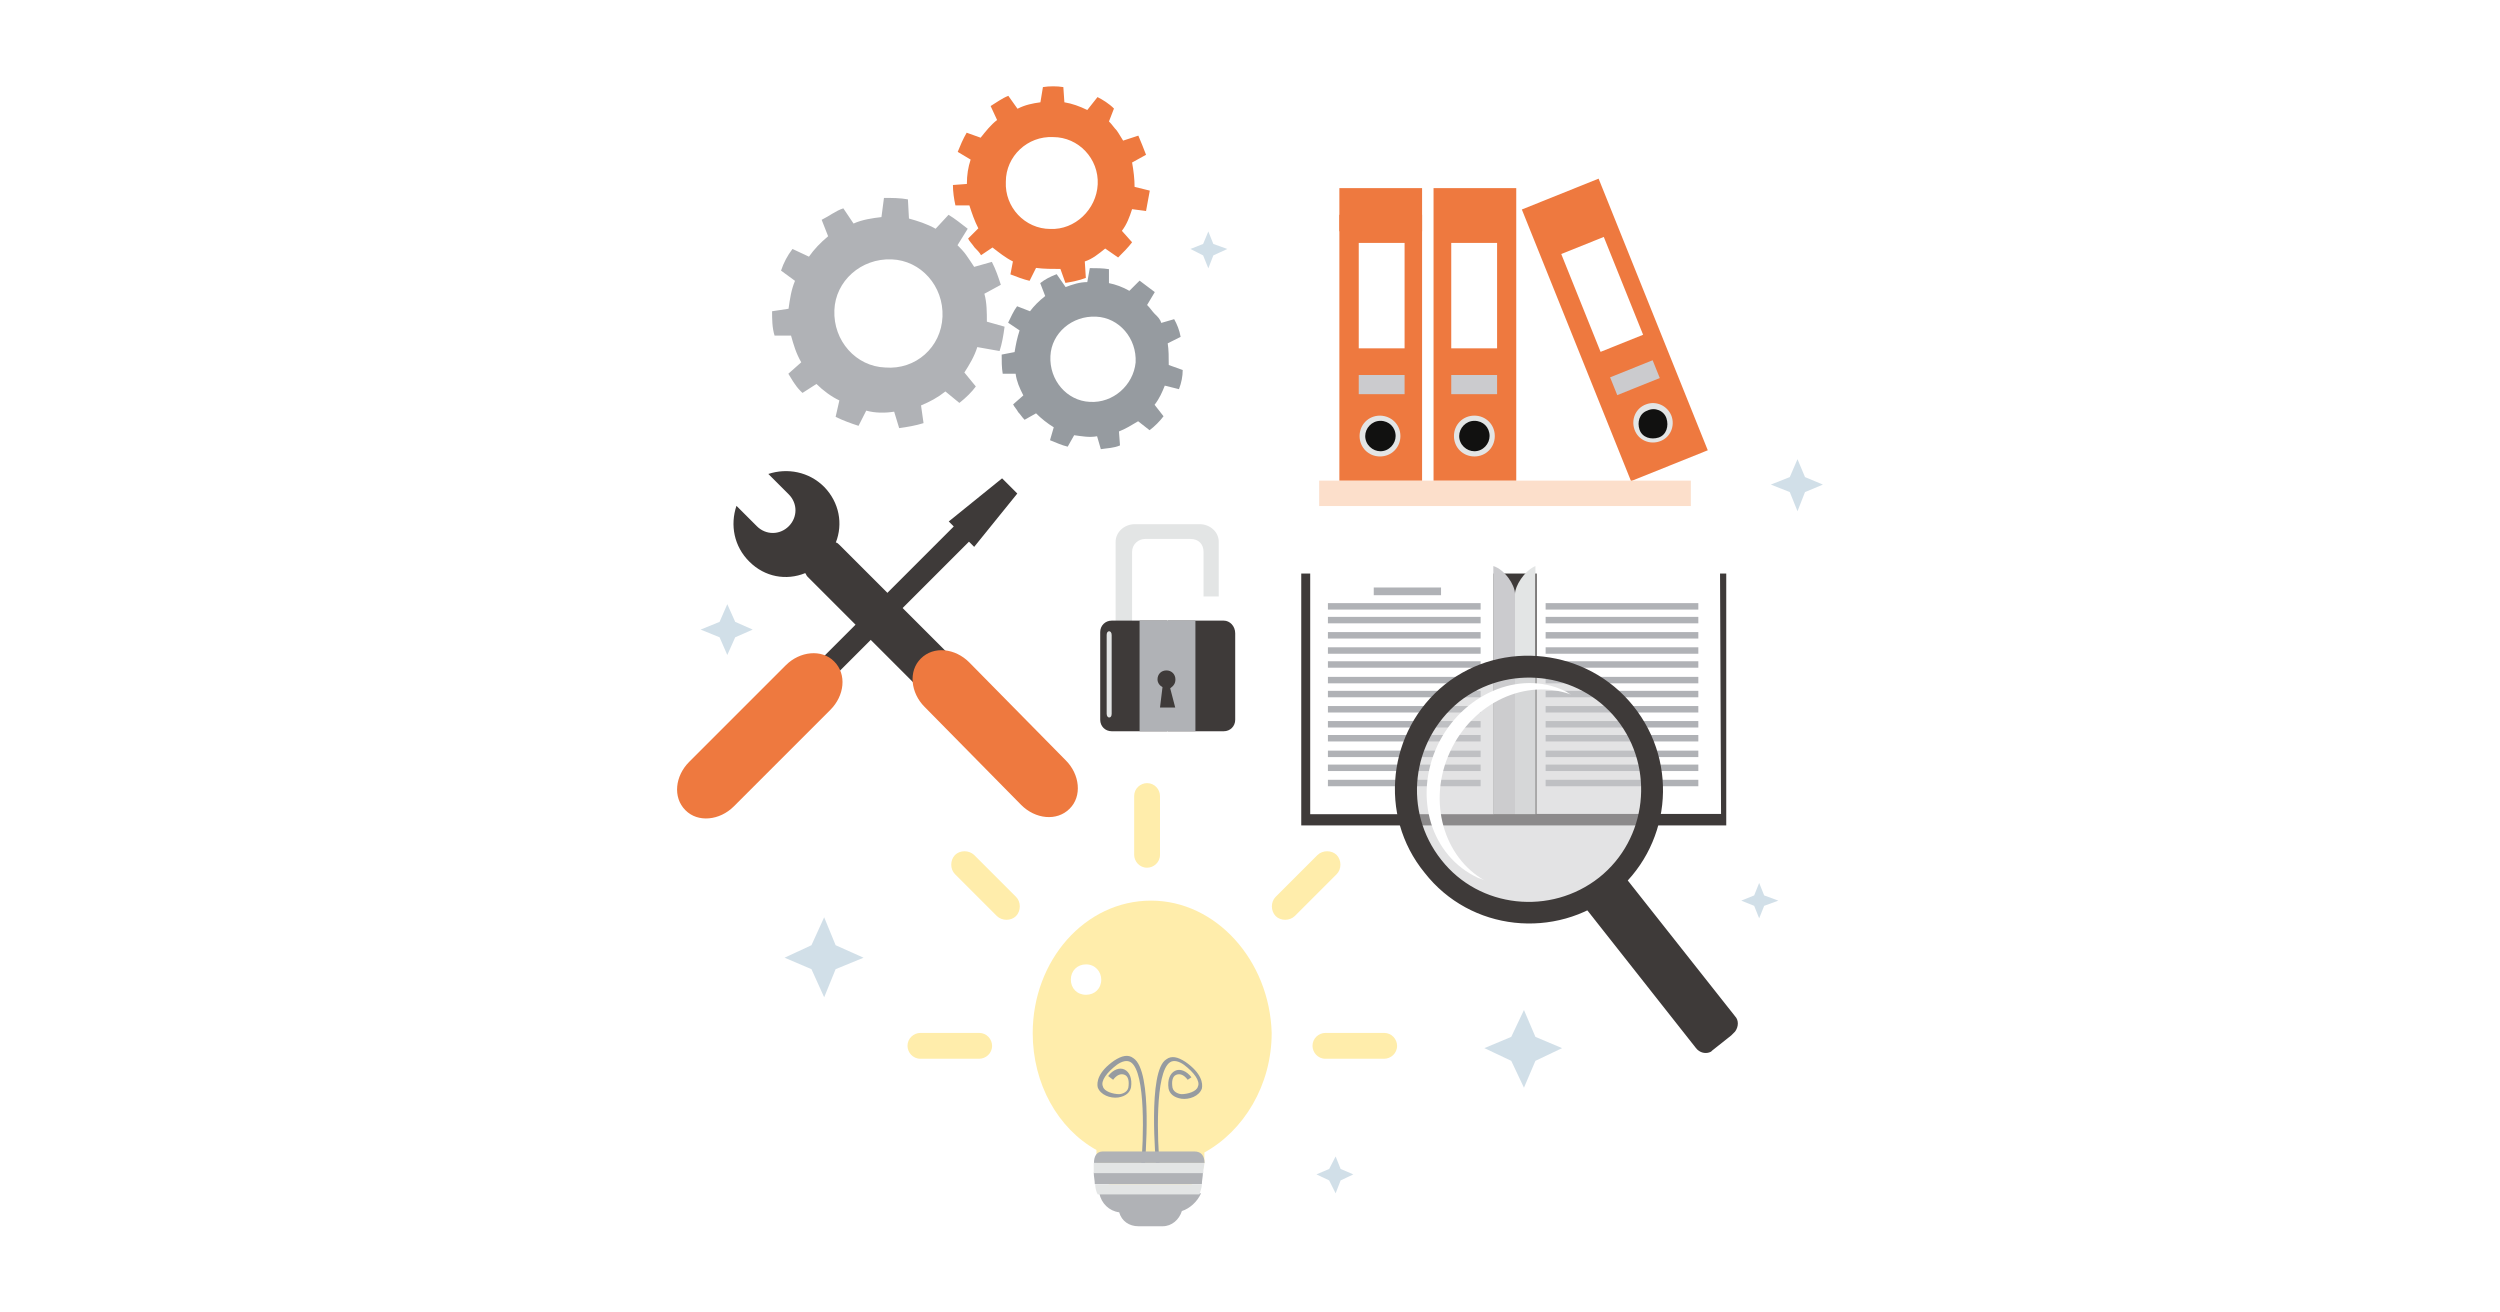<?xml version="1.0" encoding="utf-8"?>
<!-- Generator: Adobe Illustrator 27.2.0, SVG Export Plug-In . SVG Version: 6.00 Build 0)  -->
<svg version="1.1" id="レイヤー_1" xmlns="http://www.w3.org/2000/svg" xmlns:xlink="http://www.w3.org/1999/xlink" x="0px"
	 y="0px" width="1200px" height="630px" viewBox="0 0 1200 630" style="enable-background:new 0 0 1200 630;" xml:space="preserve">
<style type="text/css">
	.st0{fill:#FFFFFF;}
	.st1{fill:#D1DFE8;}
	.st2{fill:#B0B2B6;}
	.st3{fill:#EE793F;}
	.st4{fill:#969BA0;}
	.st5{fill:#3E3A39;}
	.st6{fill:#E3E5E5;}
	.st7{fill:#111110;}
	.st8{fill:#CBCBCE;}
	.st9{fill:#FCDFCB;}
	.st10{fill:#FFEDAB;}
	.st11{fill:#A05CBF;}
	.st12{opacity:0.55;fill:#CBCBCE;enable-background:new    ;}
</style>
<rect class="st0" width="1200" height="630"/>
<g>
	<polygon class="st1" points="731.5,484.8 737,497.7 749.8,503.1 737,509.2 731.5,522.1 725.4,509.2 712.5,503.1 725.4,497.7 	"/>
	<polygon class="st0" points="598.4,379.8 601.3,386.5 607.5,388.9 601.3,392 598.4,398.7 595.3,392 589.1,388.9 595.3,386.5 	"/>
	<polygon class="st1" points="395.6,440.3 401.1,453.7 414.5,459.7 401.1,465.2 395.6,478.7 389.5,465.2 376.6,459.7 389.5,453.7 	
		"/>
	<polygon class="st1" points="349.1,290 352.9,298.5 361.3,302.2 352.9,305.9 349.1,314.4 345.4,305.9 336.3,302.2 345.4,298.5 	"/>
	<polygon class="st1" points="862.8,220.4 866.4,229 875,232.6 866.4,236.2 862.8,245.4 859.1,236.2 850,232.6 859.1,229 	"/>
	<polygon class="st1" points="580,111.1 582.4,117.1 589.1,119.5 582.4,122.6 580,128.8 577.5,122.6 571.4,119.5 577.5,117.1 	"/>
	<polygon class="st0" points="433.4,369.4 436.5,375.5 442.6,378 436.5,381 433.4,387.1 431,381 424.9,378 431,375.5 	"/>
	<polygon class="st1" points="844.4,423.8 846.8,429.8 853.6,432.3 846.8,434.8 844.4,440.8 842,434.8 835.8,432.3 842,429.8 	"/>
	<polygon class="st1" points="641.1,555.1 643.5,561.1 649.6,563.7 643.5,566.6 641.1,572.8 638,566.6 631.9,563.7 638,561.1 	"/>
	<g>
		<path class="st2" d="M479.8,168.5c1.2-3.7,1.8-7.3,2.4-11.7l-8.5-2.4c0-4.3,0-9.2-1.2-13.4l7.9-4.3c-1.2-3.7-2.4-7.3-4.3-11
			l-8.5,2.4c-1.2-1.8-2.4-3.7-3.7-5.5c-1.2-1.8-3.1-3.7-4.3-4.9l4.9-7.9c-3.1-2.4-6.2-4.9-9.2-6.7l-6.2,6.7
			c-4.3-2.4-8.5-3.7-12.8-4.9l-0.5-9.2C432.2,95,428,95,424.3,95l-1.2,9.2c-4.3,0.5-9.2,1.2-13.4,3.1l-4.9-7.3
			c-3.7,1.2-6.7,3.7-10.4,5.5l3.1,7.9l0,0c-3.7,3.1-6.7,6.2-9.2,9.8l-7.9-3.7c-2.4,3.1-4.3,6.7-5.5,10.4l6.7,4.9
			c-1.8,4.3-2.4,8.5-3.1,13.4l-7.9,1.2c0,3.7,0,7.9,1.2,11.7h7.9c1.2,4.3,2.4,8.5,4.9,12.8l-6.2,5.5c1.2,1.8,1.8,3.1,3.1,4.9
			c1.2,1.8,2.4,3.1,3.7,4.3l6.7-4.3c3.1,3.1,7.3,6.2,11,7.9l-1.8,7.9c3.7,1.8,7.3,3.1,11,4.3l3.7-7.3c4.3,1.2,9.2,1.2,13.4,0.5
			l2.4,7.9c3.7-0.5,7.9-1.2,11.7-2.4l-1.2-8.5c4.3-1.8,7.9-3.7,11.7-6.7l0,0l6.7,5.5c3.1-2.4,6.2-5.5,7.9-7.9l-5.5-6.7
			c2.4-3.7,4.9-7.9,6.2-12.2L479.8,168.5z M424.9,176.4c-14-0.5-25-12.8-24.4-27.5c0.5-14,12.8-25,27.5-24.4
			c14,0.5,25,12.8,24.4,27.5S439.5,177.6,424.9,176.4z"/>
		<path class="st3" d="M550.1,101.3c0.5-3.1,1.2-6.2,1.8-9.8l-7.3-1.8c0-3.7-0.5-7.9-1.2-11.7l6.7-3.7c-1.2-3.1-2.4-6.2-3.7-9.2
			l-7.3,2.4c-1.2-1.8-1.8-3.1-3.1-4.9c-1.2-1.2-2.4-3.1-3.7-4.3l2.4-6.2c-2.4-2.4-5.5-4.3-7.9-5.5l-4.9,6.2c-3.7-1.8-7.3-3.1-11-3.7
			l-0.5-7.3c-3.1-0.5-6.7-0.5-9.8,0l-1.2,7.3c-3.7,0.5-7.3,1.2-11,3.1L484,46c-3.1,1.2-5.5,3.1-8.5,4.9l3.1,6.7l0,0
			c-3.1,2.4-5.5,5.5-7.9,8.5l-6.7-2.4c-1.8,3.1-3.1,6.2-4.3,9.2l6.2,3.7c-1.2,3.7-1.8,7.3-1.8,11.7l-6.7,0.5c0,3.1,0.5,6.7,1.2,9.8
			h6.7c1.2,3.7,2.4,7.3,4.3,11l-4.9,4.9c0.5,1.2,1.8,2.4,3.1,4.3c1.2,1.2,2.4,2.4,3.1,3.7l5.5-3.7c3.1,2.4,6.2,4.9,9.8,6.7l-1.2,6.2
			c3.1,1.2,6.2,2.4,9.2,3.1l3.1-6.2c3.7,0.5,7.9,0.5,11.7,0.5l2.4,6.7c3.1-0.5,6.7-1.2,9.8-2.4l-0.5-7.9c3.7-1.2,6.7-3.7,9.8-6.2
			l0,0l6.2,4.3c2.4-2.4,4.9-4.9,6.7-7.3l-4.9-5.5c2.4-3.1,3.7-6.7,4.9-10.4L550.1,101.3z M504.2,109.9c-12.2,0-22-10.4-21.4-22.7
			c0-12.2,10.4-22,22.7-21.4c12.2,0,22,10.4,21.4,22.7C526.3,100.6,515.9,110.4,504.2,109.9z"/>
		<path class="st4" d="M565.9,186.8c1.2-3.1,1.8-6.2,1.8-9.2l-6.7-2.4c0-3.7,0-7.3-0.5-10.4l6.2-3.1c-0.5-3.1-1.8-6.2-3.1-8.5
			l-6.2,1.8c-0.5-1.8-1.8-3.1-3.1-4.3c-1.2-1.2-2.4-3.1-3.7-4.3l3.7-6.2c-2.4-1.8-4.9-3.7-7.3-5.5l-4.9,4.9
			c-3.1-1.8-6.7-3.1-9.8-3.7v-6.7c-3.1-0.5-6.2-0.5-9.2-0.5l-1.2,6.7c-3.7,0-7.3,1.2-10.4,2.4l-4.3-6.2c-3.1,1.2-5.5,2.4-7.9,4.3
			l2.4,6.2l0,0c-3.1,2.4-5.5,4.9-7.3,7.3l-6.2-2.4c-1.8,2.4-3.1,5.5-4.3,7.9l5.5,3.7c-1.2,3.7-1.8,6.7-2.4,10.4l-6.2,1.2
			c0,3.1,0,6.2,0.5,9.2h6.2c0.5,3.7,1.8,6.7,3.7,10.4l-4.9,4.3c0.5,1.2,1.8,2.4,2.4,3.7c1.2,1.2,1.8,2.4,3.1,3.7l5.5-3.1
			c2.4,2.4,5.5,4.9,8.5,6.7l-1.8,6.2c3.1,1.2,5.5,2.4,8.5,3.1l3.1-5.5c3.7,0.5,7.3,1.2,11,0.5l1.8,6.2c3.1-0.5,6.2-0.5,9.2-1.8
			l-0.5-6.7c3.1-1.2,6.2-3.1,9.2-4.9l0,0l5.5,4.3c2.4-1.8,4.9-4.3,6.7-6.7l-4.3-5.5c2.4-3.1,3.7-6.2,4.9-9.2L565.9,186.8z
			 M523.1,192.9c-11-0.5-19.5-10.4-18.9-22c0.5-11,10.4-19.5,22-18.9c11,0.5,19.5,10.4,18.9,22C544,184.9,534.3,193.6,523.1,192.9z"
			/>
	</g>
	<g>
		<g>
			<path class="st5" d="M467.6,262.5l20.7-25.6l-7.3-7.3l-25.6,20.7l2.4,2.4L382,328.5c-4.3,4.3-5.5,9.2-3.7,11s6.7,0.5,11-3.7
				l75.8-75.8L467.6,262.5z"/>
			<path class="st3" d="M352.2,387.1c-6.7,6.7-17.2,7.9-23.2,1.8l0,0c-6.2-6.2-4.9-16.5,1.8-23.2l46.4-46.4
				c6.7-6.7,17.2-7.9,23.2-1.8l0,0c6.2,6.2,4.9,16.5-1.8,23.2L352.2,387.1z"/>
		</g>
		<g>
			<path class="st5" d="M395.6,233.7c-7.3-7.3-17.7-9.2-26.8-6.2l9.8,9.8c4.3,4.3,4.3,11,0,15.3c-4.3,4.3-11,4.3-15.3,0l-9.8-9.8
				c-3.1,9.2-1.2,19.5,6.2,26.8c7.4,7.4,17.7,9.2,26.8,5.5c0.5,0.5,0.5,1.2,1.2,1.8l53.8,53.8c4.3,4.3,11,4.3,15.3,0s4.3-11,0-15.3
				L403,261.6c-0.5-0.5-1.2-1.2-1.8-1.2C404.7,251.5,402.9,241.2,395.6,233.7z"/>
			<path class="st3" d="M511.6,365c6.7,6.7,7.9,17.2,1.8,23.2l0,0c-6.2,6.2-16.5,4.9-23.2-1.8l-46.4-47.1
				c-6.7-6.7-7.9-17.2-1.8-23.2l0,0c6.2-6.2,16.5-4.9,23.2,1.8L511.6,365z"/>
		</g>
	</g>
	<g>
		<g>
			<g>
				<g>
					<rect x="642.9" y="90.3" class="st3" width="39.7" height="140.5"/>
					<rect x="688.1" y="90.3" class="st3" width="39.7" height="140.5"/>
					<rect x="642.9" y="103.1" class="st3" width="39.7" height="7.9"/>
				</g>
				<path class="st6" d="M672.2,209.3c0,5.5-4.3,9.8-9.8,9.8s-9.8-4.3-9.8-9.8s4.3-9.8,9.8-9.8C667.9,199.6,672.2,203.8,672.2,209.3
					z"/>
				<path class="st7" d="M669.9,209.3c0,3.7-3.1,7.3-7.3,7.3c-3.7,0-7.3-3.1-7.3-7.3c0-3.7,3.1-7.3,7.3-7.3
					C666.7,202,669.9,205.1,669.9,209.3z"/>
				<rect x="652.2" y="116.6" class="st0" width="22" height="50.6"/>
				<rect x="652.2" y="180" class="st8" width="22" height="9.2"/>
			</g>
			<g>
				<path class="st6" d="M717.5,209.3c0,5.5-4.3,9.8-9.8,9.8s-9.8-4.3-9.8-9.8s4.3-9.8,9.8-9.8S717.5,203.8,717.5,209.3z"/>
				<path class="st7" d="M715,209.3c0,3.7-3.1,7.3-7.3,7.3c-3.7,0-7.3-3.1-7.3-7.3c0-3.7,3.1-7.3,7.3-7.3S715,205.1,715,209.3z"/>
				<rect x="696.6" y="116.6" class="st0" width="22" height="50.6"/>
				<rect x="696.6" y="180" class="st8" width="22" height="9.2"/>
			</g>
			<g>
				<g>
					
						<rect x="755.1" y="87.9" transform="matrix(0.928 -0.373 0.373 0.928 -3.032 300.64)" class="st3" width="39.7" height="140.5"/>
				</g>
				<path class="st6" d="M802.3,199.6c1.8,4.9-0.5,10.4-5.5,12.2c-4.9,1.8-10.4-0.5-12.2-5.5c-1.8-4.9,0.5-10.4,5.5-12.2
					C795,192.2,800.4,194.8,802.3,199.6z"/>
				<path class="st7" d="M799.9,200.8c1.2,3.7,0,7.9-3.7,9.2c-3.7,1.2-7.9,0-9.2-3.7s0-7.9,3.7-9.2
					C794.3,195.3,798.7,197.1,799.9,200.8z"/>
				
					<rect x="757.9" y="115.9" transform="matrix(0.928 -0.373 0.373 0.928 2.84 297.074)" class="st0" width="22" height="50.6"/>
				
					<rect x="773.6" y="176.4" transform="matrix(0.928 -0.373 0.373 0.928 -10.847 305.976)" class="st8" width="22" height="9.2"/>
			</g>
			<rect x="633.2" y="230.7" class="st9" width="178.4" height="12.2"/>
		</g>
	</g>
	<g>
		<path class="st10" d="M552.5,432.3c-31.7,0-56.8,28.7-56.8,63.6c0,24.4,12.2,45.9,30.6,56.1v4.9c0,7.9,6.7,14.6,14.6,14.6h12.2
			h10.4c7.9,0,14.6-6.7,14.6-14.6v-3.7c18.9-10.4,32.3-32.3,32.3-57.4C609.4,460.9,583.6,432.3,552.5,432.3z"/>
		<g>
			<path class="st4" d="M549.5,559.9h-1.8c1.2-12.2,2.4-45.2-4.9-50c-1.8-1.2-4.3-0.5-6.7,1.2c-4.9,3.7-7.9,7.9-6.7,10.4
				c0.5,2.4,4.9,3.7,7.9,3.7c0.5,0,3.7-0.5,4.3-3.1c0.5-3.1,0-5.5-1.8-6.2s-3.7,0-5.5,2.4l-2.4-1.8c2.4-3.1,5.5-4.3,7.9-3.1
				s3.7,4.3,3.1,8.5c-0.5,2.4-2.4,4.3-6.2,4.9c-3.7,0.5-8.5-1.2-9.8-4.9c-0.5-2.4,0-7.3,7.9-12.8c3.7-2.4,6.7-3.1,9.2-1.2
				C553.7,514.1,549.5,558.2,549.5,559.9z"/>
		</g>
		<g>
			<path class="st4" d="M554.9,559.9h1.8c-1.2-12.2-2.4-45.2,4.9-50c1.8-1.2,4.3-0.5,6.7,1.2c4.9,3.7,7.9,7.9,6.7,10.4
				c-0.5,2.4-4.9,3.7-7.9,3.7c-0.5,0-3.7-0.5-4.3-3.1c-0.5-3.1,0-5.5,1.8-6.2s3.7,0,5.5,2.4l1.8-1.2c-2.4-3.1-5.5-4.3-7.9-3.1
				s-3.7,4.3-3.1,8.5c0.5,2.4,2.4,4.3,6.2,4.9c3.7,0.5,8.5-1.2,9.8-4.9c0.5-2.4,0-7.3-7.9-12.8c-3.7-2.4-6.7-3.1-9.2-1.2
				C550.7,514.1,554.9,558.2,554.9,559.9z"/>
		</g>
		<g>
			<path class="st2" d="M573.3,552.7h-43.9c-3.1,0-4.3,2.4-4.3,5.5h53.1C578.1,555.1,576.9,552.7,573.3,552.7z"/>
			<path class="st2" d="M537.2,581.9c1.2,4.3,4.9,6.7,9.2,6.7h11.7c4.3,0,7.9-3.1,9.2-7.3c3.7-1.2,7.3-4.3,9.2-8.5h-48.8
				C528.6,577.6,532.4,581.3,537.2,581.9z"/>
			<path class="st2" d="M525,562.9c0,1.8,0.5,3.7,0.5,5.5l0,0v-1.2c0,0.5,0,0.5,0,1.2h51.4c0-0.5,0-0.5,0-1.2v1.2l0,0
				c0-1.8,0.5-3.7,0.5-5.5H525z"/>
			<path class="st6" d="M578.1,558.2H525c0,1.2,0,3.1,0,4.9h52.6C577.5,561.1,578.1,559.9,578.1,558.2z"/>
			<path class="st6" d="M525.7,568.4c0,1.8,0.5,3.7,1.2,4.9h48.8c0.5-1.8,1.2-3.1,1.2-4.9H525.7z"/>
			<path class="st11" d="M525.7,568.4L525.7,568.4c0,0.5,0,0.5,0,1.2V568.4z"/>
			<path class="st11" d="M576.9,569.7c0-0.5,0-0.5,0-1.2l0,0V569.7z"/>
		</g>
		<path class="st0" d="M528.6,470.2c0,4.3-3.1,7.3-7.3,7.3c-4.3,0-7.3-3.1-7.3-7.3c0-4.2,3.1-7.3,7.3-7.3
			C525.7,462.9,528.6,466.4,528.6,470.2z"/>
		<path class="st10" d="M556.8,410.3c0,3.7-3.1,6.2-6.2,6.2l0,0c-3.7,0-6.2-3.1-6.2-6.2v-28.2c0-3.7,3.1-6.2,6.2-6.2l0,0
			c3.7,0,6.2,3.1,6.2,6.2V410.3z"/>
		<path class="st10" d="M470,495.8c3.7,0,6.2,3.1,6.2,6.2l0,0c0,3.7-3.1,6.2-6.2,6.2h-28.2c-3.7,0-6.2-3.1-6.2-6.2l0,0
			c0-3.7,3.1-6.2,6.2-6.2H470z"/>
		<path class="st10" d="M487.7,430.5c2.4,2.4,2.4,6.7,0,9.2l0,0c-2.4,2.4-6.7,2.4-9.2,0l-20.1-20.1c-2.4-2.4-2.4-6.7,0-9.2l0,0
			c2.4-2.4,6.7-2.4,9.2,0L487.7,430.5z"/>
		<path class="st10" d="M612.3,430.5c-2.4,2.4-2.4,6.7,0,9.2l0,0c2.4,2.4,6.7,2.4,9.2,0l20.1-20.1c2.4-2.4,2.4-6.7,0-9.2l0,0
			c-2.4-2.4-6.7-2.4-9.2,0L612.3,430.5z"/>
		<path class="st10" d="M664.4,495.8c3.7,0,6.2,3.1,6.2,6.2l0,0c0,3.7-3.1,6.2-6.2,6.2h-28.2c-3.7,0-6.2-3.1-6.2-6.2l0,0
			c0-3.7,3.1-6.2,6.2-6.2H664.4z"/>
	</g>
	<g>
		<rect x="624.6" y="275.3" class="st5" width="204" height="120.9"/>
		<g>
			<path class="st0" d="M713.8,271.1h-84.9v119.7h88V271.7C715.5,271.1,715,271.1,713.8,271.1z"/>
			<path class="st8" d="M727.2,285.1c0-4.3-4.9-11.7-10.4-13.4v119.1h10.4V285.1z"/>
		</g>
		<g>
			<path class="st0" d="M825.6,271.1h-84.3c-1.2,0-2.4,0.5-3.7,0.5v119.1h88.5L825.6,271.1L825.6,271.1z"/>
			<path class="st6" d="M727.2,285.1v105.7h9.8V271.7C731.5,274.1,727.2,281.4,727.2,285.1z"/>
		</g>
		<g>
			<rect x="741.9" y="289.5" class="st2" width="73.3" height="3.1"/>
			<rect x="741.9" y="296.1" class="st2" width="73.3" height="3.1"/>
			<rect x="741.9" y="303.4" class="st2" width="73.3" height="3.1"/>
			<rect x="741.9" y="310.7" class="st2" width="73.3" height="3.1"/>
			<rect x="741.9" y="317.4" class="st2" width="73.3" height="3.1"/>
			<rect x="741.9" y="324.9" class="st2" width="73.3" height="3.1"/>
			<rect x="741.9" y="331.6" class="st2" width="73.3" height="3.1"/>
			<rect x="741.9" y="338.9" class="st2" width="73.3" height="3.1"/>
			<rect x="741.9" y="346.1" class="st2" width="73.3" height="3.1"/>
			<rect x="741.9" y="352.8" class="st2" width="73.3" height="3.1"/>
			<rect x="741.9" y="360.3" class="st2" width="73.3" height="3.1"/>
			<rect x="741.9" y="367" class="st2" width="73.3" height="3.1"/>
			<rect x="741.9" y="374.3" class="st2" width="73.3" height="3.1"/>
		</g>
		<g>
			<rect x="659.4" y="282" class="st2" width="32.3" height="3.7"/>
			<rect x="637.4" y="289.5" class="st2" width="73.3" height="3.1"/>
			<rect x="637.4" y="296.1" class="st2" width="73.3" height="3.1"/>
			<rect x="637.4" y="303.4" class="st2" width="73.3" height="3.1"/>
			<rect x="637.4" y="310.7" class="st2" width="73.3" height="3.1"/>
			<rect x="637.4" y="317.4" class="st2" width="73.3" height="3.1"/>
			<rect x="637.4" y="324.9" class="st2" width="73.3" height="3.1"/>
			<rect x="637.4" y="331.6" class="st2" width="73.3" height="3.1"/>
			<rect x="637.4" y="338.9" class="st2" width="73.3" height="3.1"/>
			<rect x="637.4" y="346.1" class="st2" width="73.3" height="3.1"/>
			<rect x="637.4" y="352.8" class="st2" width="73.3" height="3.1"/>
			<rect x="637.4" y="360.3" class="st2" width="73.3" height="3.1"/>
			<rect x="637.4" y="367" class="st2" width="73.3" height="3.1"/>
			<rect x="637.4" y="374.3" class="st2" width="73.3" height="3.1"/>
		</g>
	</g>
	<g>
		<path class="st5" d="M832.9,487.9l-53.1-67.2c-1.8-1.8-4.3-2.4-6.7-1.2l0,0c-0.5,0.5-1.8,0.5-2.4,1.2l-9.2,7.3l-0.5,0.5
			c-1.8,1.8-1.8,4.9,0,7.3l53,67.2c1.8,2.4,4.9,3.1,7.3,1.8l0.5-0.5l9.2-7.3c0.5-0.5,1.2-1.2,1.8-1.8l0,0
			C834.6,492.8,834.6,489.7,832.9,487.9z"/>
		<g>
			<g>
				<path class="st12" d="M769.3,423.8c-25,20.1-61.6,15.9-81.8-9.2c-20.1-25-15.9-61.6,9.2-81.8c25-20.1,61.6-15.9,81.8,9.2
					C798.7,367.6,795,404.2,769.3,423.8z"/>
				<path class="st5" d="M784,338.9c-22-27.5-62.9-32.3-90.4-10.4c-27.5,22-32.3,62.9-9.8,90.4c22,28.2,62.9,32.3,90.4,10.4
					C801.7,407.2,806.5,367,784,338.9z M691.8,412.7c-18.4-23.2-14.6-56.8,8.5-75.8c23.2-18.4,57.4-14.6,75.8,8.5
					c18.4,23.2,14.6,57.4-8.5,75.8C744.3,439.6,710,436,691.8,412.7z"/>
			</g>
			<path class="st0" d="M696,360.9c11-23.9,36.6-35.4,58.1-27.5c-1.2-0.5-1.8-1.2-3.1-1.8c-22-10.4-49.4,1.8-61,26.2
				c-11.7,25-3.1,53.1,19.5,63.6c1.2,0.5,1.8,0.5,3.1,1.2C693.1,411.6,685,384.7,696,360.9z"/>
		</g>
	</g>
	<g>
		<path class="st6" d="M543.4,304.6v-39.7c0-3.7,3.1-6.2,6.2-6.2h21.9c3.7,0,6.2,2.4,6.2,6.2v21.4h7.3v-26.2c0-4.9-4.3-8.5-9.2-8.5
			h-31.1c-4.9,0-9.2,3.7-9.2,8.5v44.5L543.4,304.6L543.4,304.6z"/>
		<g>
			<path class="st5" d="M533.6,297.9c-3.1,0-5.5,2.4-5.5,5.5v42.1c0,3.1,2.4,5.5,5.5,5.5h26.8v-53.1H533.6L533.6,297.9z"/>
			<path class="st5" d="M587.4,297.9h-26.8V351h26.8c3.1,0,5.5-2.4,5.5-5.5V304C592.9,300.5,590.3,297.9,587.4,297.9z"/>
		</g>
		<rect x="547" y="297.9" class="st2" width="26.8" height="53.1"/>
		<path class="st5" d="M564.2,326.1c0-2.4-1.8-4.3-4.3-4.3s-4.3,1.8-4.3,4.3c0,1.8,1.2,3.1,2.4,3.7l-1.2,9.8h7.3l-2.4-9.2
			C563.5,329.1,564.2,327.9,564.2,326.1z"/>
		<path class="st6" d="M533.6,342.6c0,1.2-0.5,1.8-1.2,1.8l0,0c-0.5,0-1.2-0.5-1.2-1.8v-37.8c0-1.2,0.5-1.8,1.2-1.8l0,0
			c0.5,0,1.2,0.5,1.2,1.8V342.6z"/>
	</g>
</g>
</svg>
